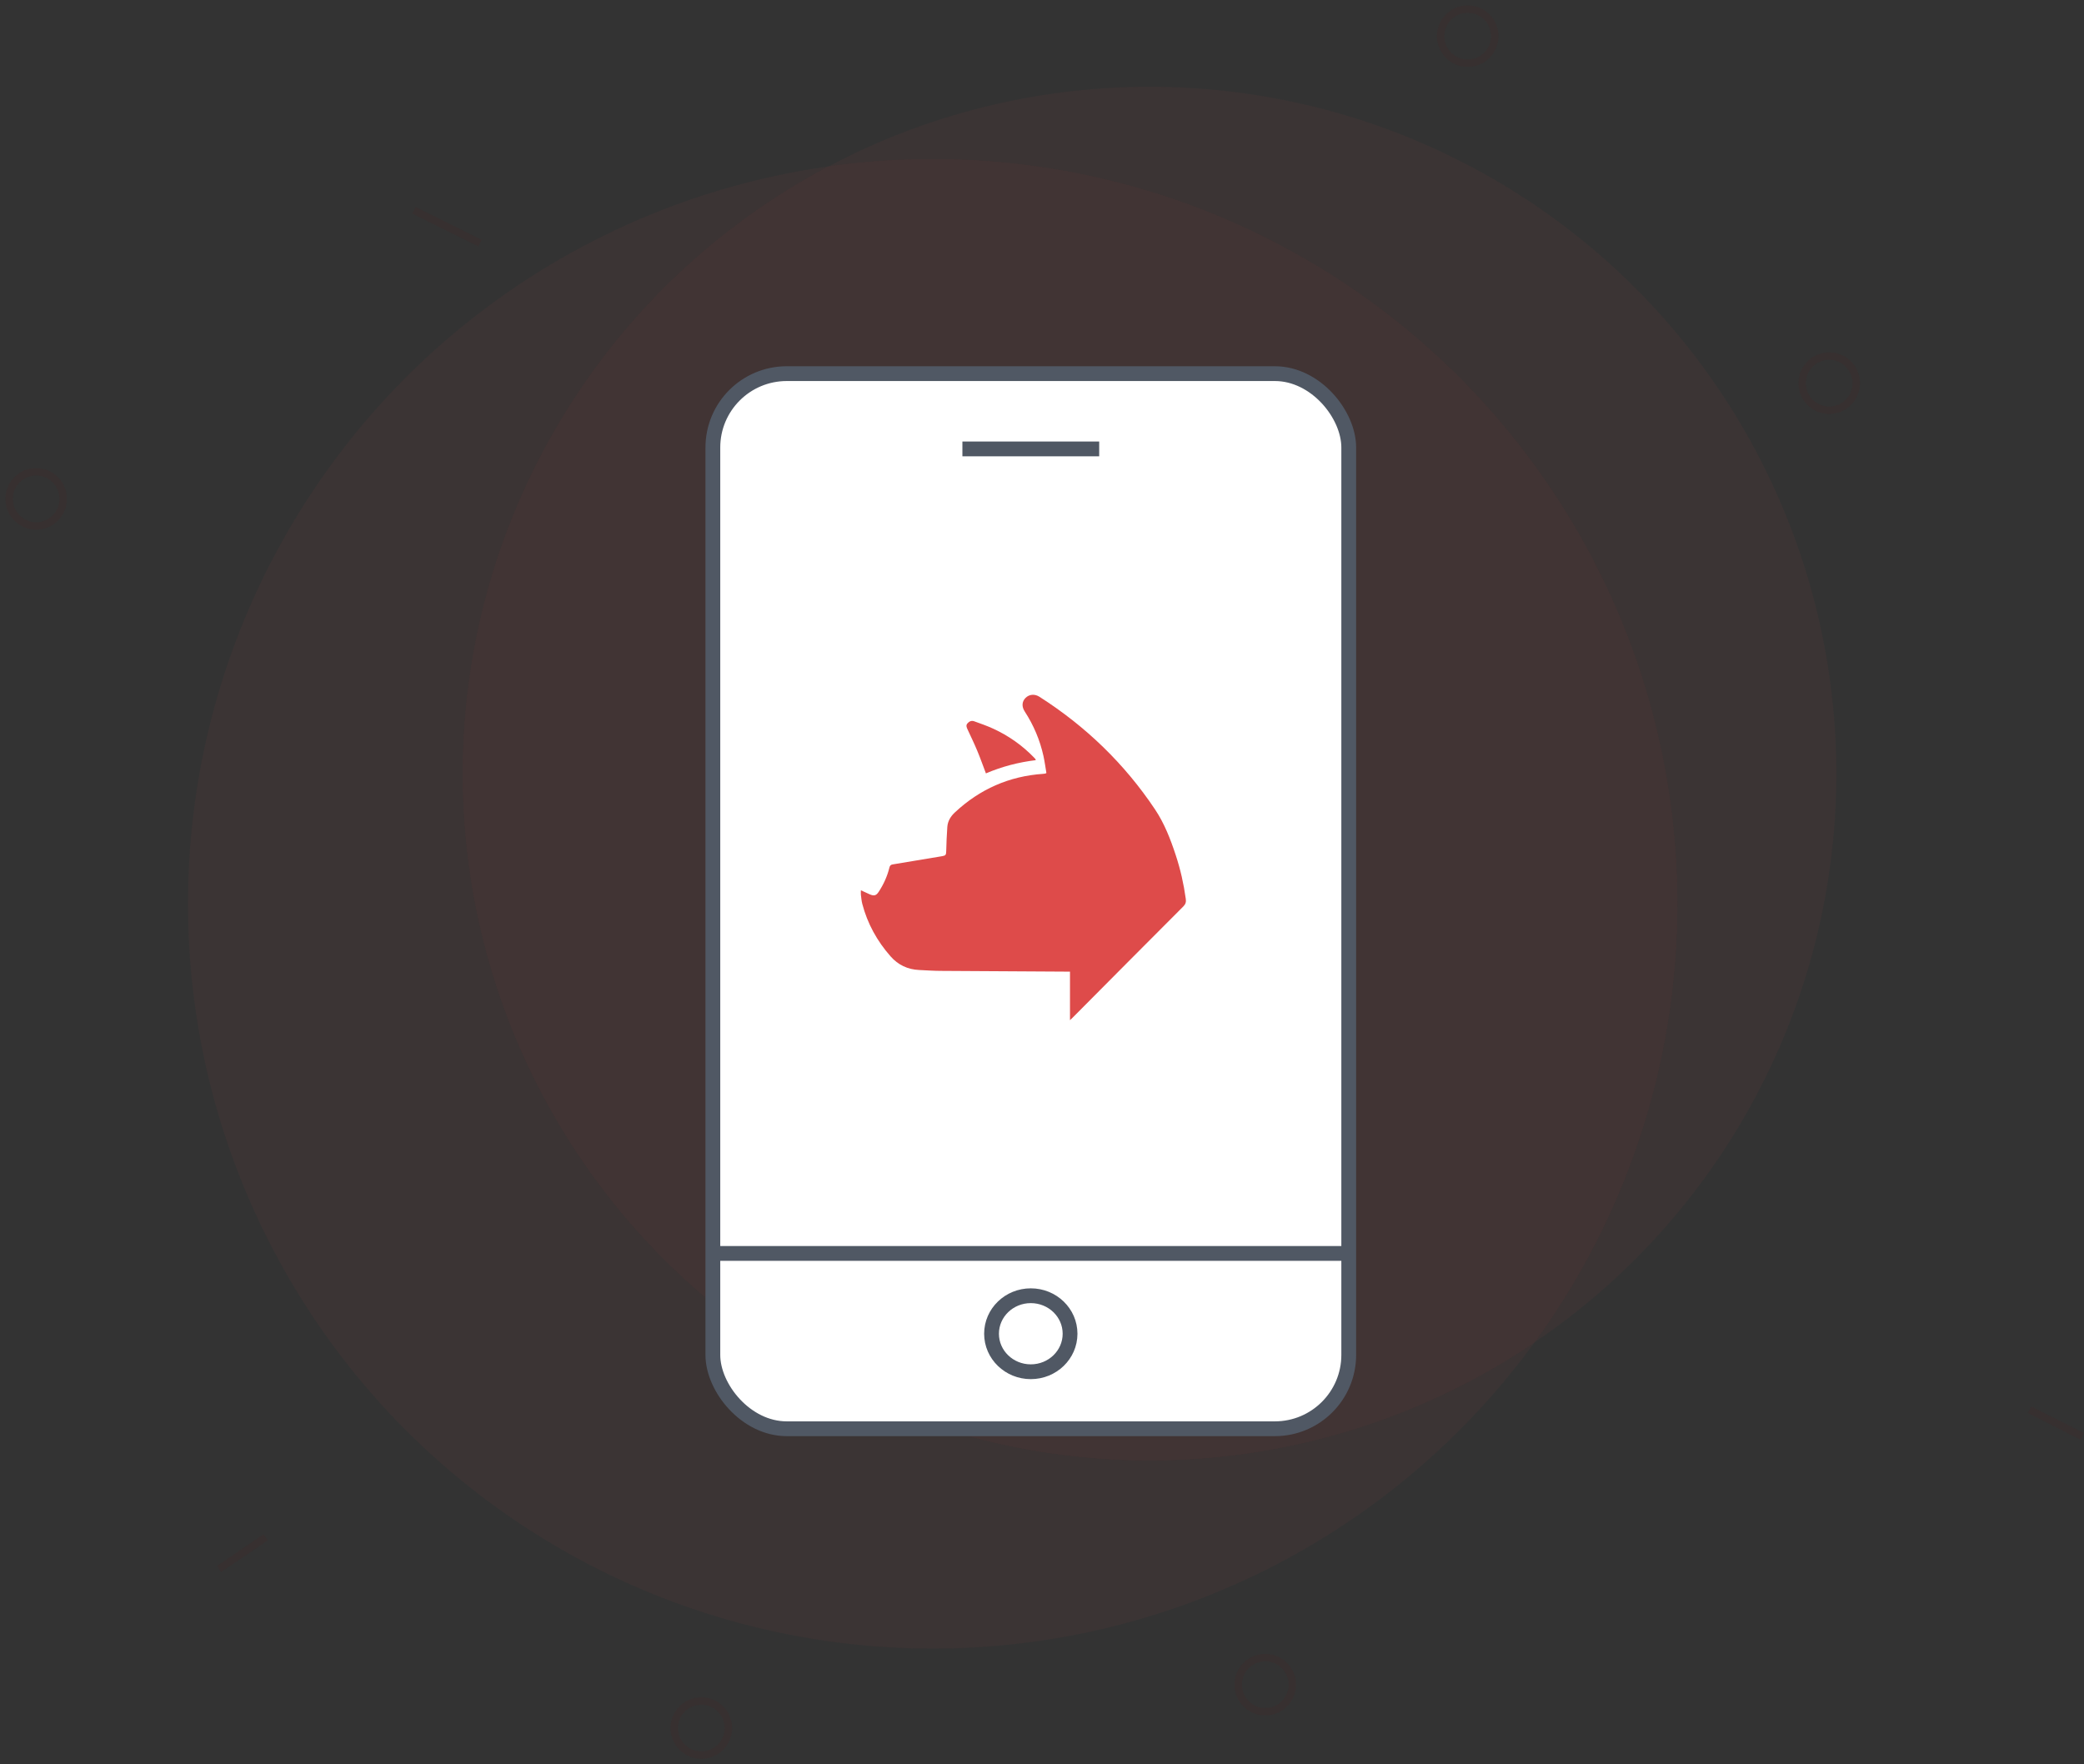 <?xml version="1.0" encoding="UTF-8"?><svg id="_レイヤー_2" xmlns="http://www.w3.org/2000/svg" viewBox="0 0 281.85 238.59"><rect x="0" y="0" width="281.85" height="238.59" fill="#333333" stroke="none"/><defs><style>.cls-1{opacity:.87;}.cls-2{fill:#dd4a4a;opacity:.05;}.cls-2,.cls-3{isolation:isolate;}.cls-2,.cls-4,.cls-5{stroke-width:0px;}.cls-6,.cls-3,.cls-4,.cls-7{fill:none;}.cls-6,.cls-8{stroke:#505864;stroke-miterlimit:10;stroke-width:2px;}.cls-3,.cls-9{opacity:.08;}.cls-3,.cls-7{stroke:#6a0100;}.cls-8{fill:#fff;}.cls-5{fill:#de4b4a;}</style></defs><g id="_レイヤー_1-2"><g id="Layer_2"><g id="device_icon"><g id="Android_Mobile"><g id="Particle_design" class="cls-1"><g id="Ellipse_48" class="cls-9"><circle class="cls-4" cx="4.89" cy="67.47" r="4.89"/><circle class="cls-7" cx="4.89" cy="67.47" r="3.66"/></g><g id="Ellipse_49" class="cls-9"><circle class="cls-4" cx="94.85" cy="233.7" r="4.89"/><circle class="cls-7" cx="94.85" cy="233.7" r="3.66"/></g><g id="Ellipse_50" class="cls-9"><circle class="cls-4" cx="171.12" cy="227.83" r="4.89"/><circle class="cls-7" cx="171.12" cy="227.83" r="3.66"/></g><g id="Ellipse_51" class="cls-9"><circle class="cls-4" cx="198.5" cy="4.89" r="4.89"/><circle class="cls-7" cx="198.5" cy="4.89" r="3.66"/></g><g id="Ellipse_52" class="cls-9"><circle class="cls-4" cx="247.39" cy="51.82" r="4.89"/><circle class="cls-7" cx="247.39" cy="51.82" r="3.66"/></g><path id="Path_623" class="cls-3" d="M56,28.45l8.92,4.43"/><path id="Path_624" class="cls-3" d="M29.62,212.18l6.31-4.27"/><path id="Path_625" class="cls-3" d="M274.48,190.64l7.14,3.61"/><circle id="Ellipse_46" class="cls-2" cx="126.14" cy="122.23" r="100.72"/><circle id="Ellipse_47" class="cls-2" cx="155.47" cy="104.62" r="92.89"/></g><rect class="cls-8" x="96.41" y="50.53" width="86" height="142.69" rx="9.99" ry="9.99"/><line class="cls-6" x1="96.41" y1="169.51" x2="182.41" y2="169.51"/><line class="cls-6" x1="130.16" y1="60.71" x2="148.66" y2="60.71"/><ellipse class="cls-8" cx="139.41" cy="180.37" rx="5.31" ry="5.14"/></g></g></g><path class="cls-5" d="M144.71,137.94v-6.54c-.19,0-.36,0-.53,0-5.61-.03-11.23-.06-16.84-.1-1.01,0-2.01-.07-3.02-.12-1.56-.07-2.85-.68-3.88-1.85-1.82-2.07-3.12-4.42-3.82-7.09-.1-.4-.14-.82-.19-1.23-.02-.18,0-.37,0-.61.44.2.83.39,1.23.56.55.23.84.16,1.17-.34.67-1.02,1.17-2.11,1.46-3.3.06-.25.17-.38.44-.42,2.22-.36,4.44-.75,6.67-1.11.49-.08.56-.18.57-.68.03-1.1.07-2.2.15-3.29.06-.78.45-1.42,1.02-1.95,3.37-3.15,7.35-4.91,11.96-5.22.08,0,.16-.02.24-.03.04,0,.07-.03.18-.08-.13-.76-.23-1.54-.4-2.31-.48-2.16-1.33-4.16-2.53-6.01-.43-.66-.39-1.34.11-1.84.5-.5,1.24-.56,1.88-.15,6.26,4,11.5,9.05,15.63,15.23,1.27,1.9,2.09,4.02,2.8,6.18.64,1.93,1.08,3.9,1.36,5.92.06.42-.02.71-.34,1.03-5,5-9.98,10.02-14.97,15.04-.09.09-.19.18-.36.34Z"/><path class="cls-5" d="M140.1,102.8c-2.35.28-4.6.87-6.76,1.79-.4-1.05-.76-2.08-1.18-3.08-.4-.96-.86-1.91-1.3-2.86-.13-.28-.25-.55-.02-.82.24-.28.56-.41.9-.29.87.31,1.75.62,2.58,1,2.09.96,3.95,2.27,5.55,3.93.06.06.11.12.16.18.02.02.02.05.05.14Z"/></g></svg>